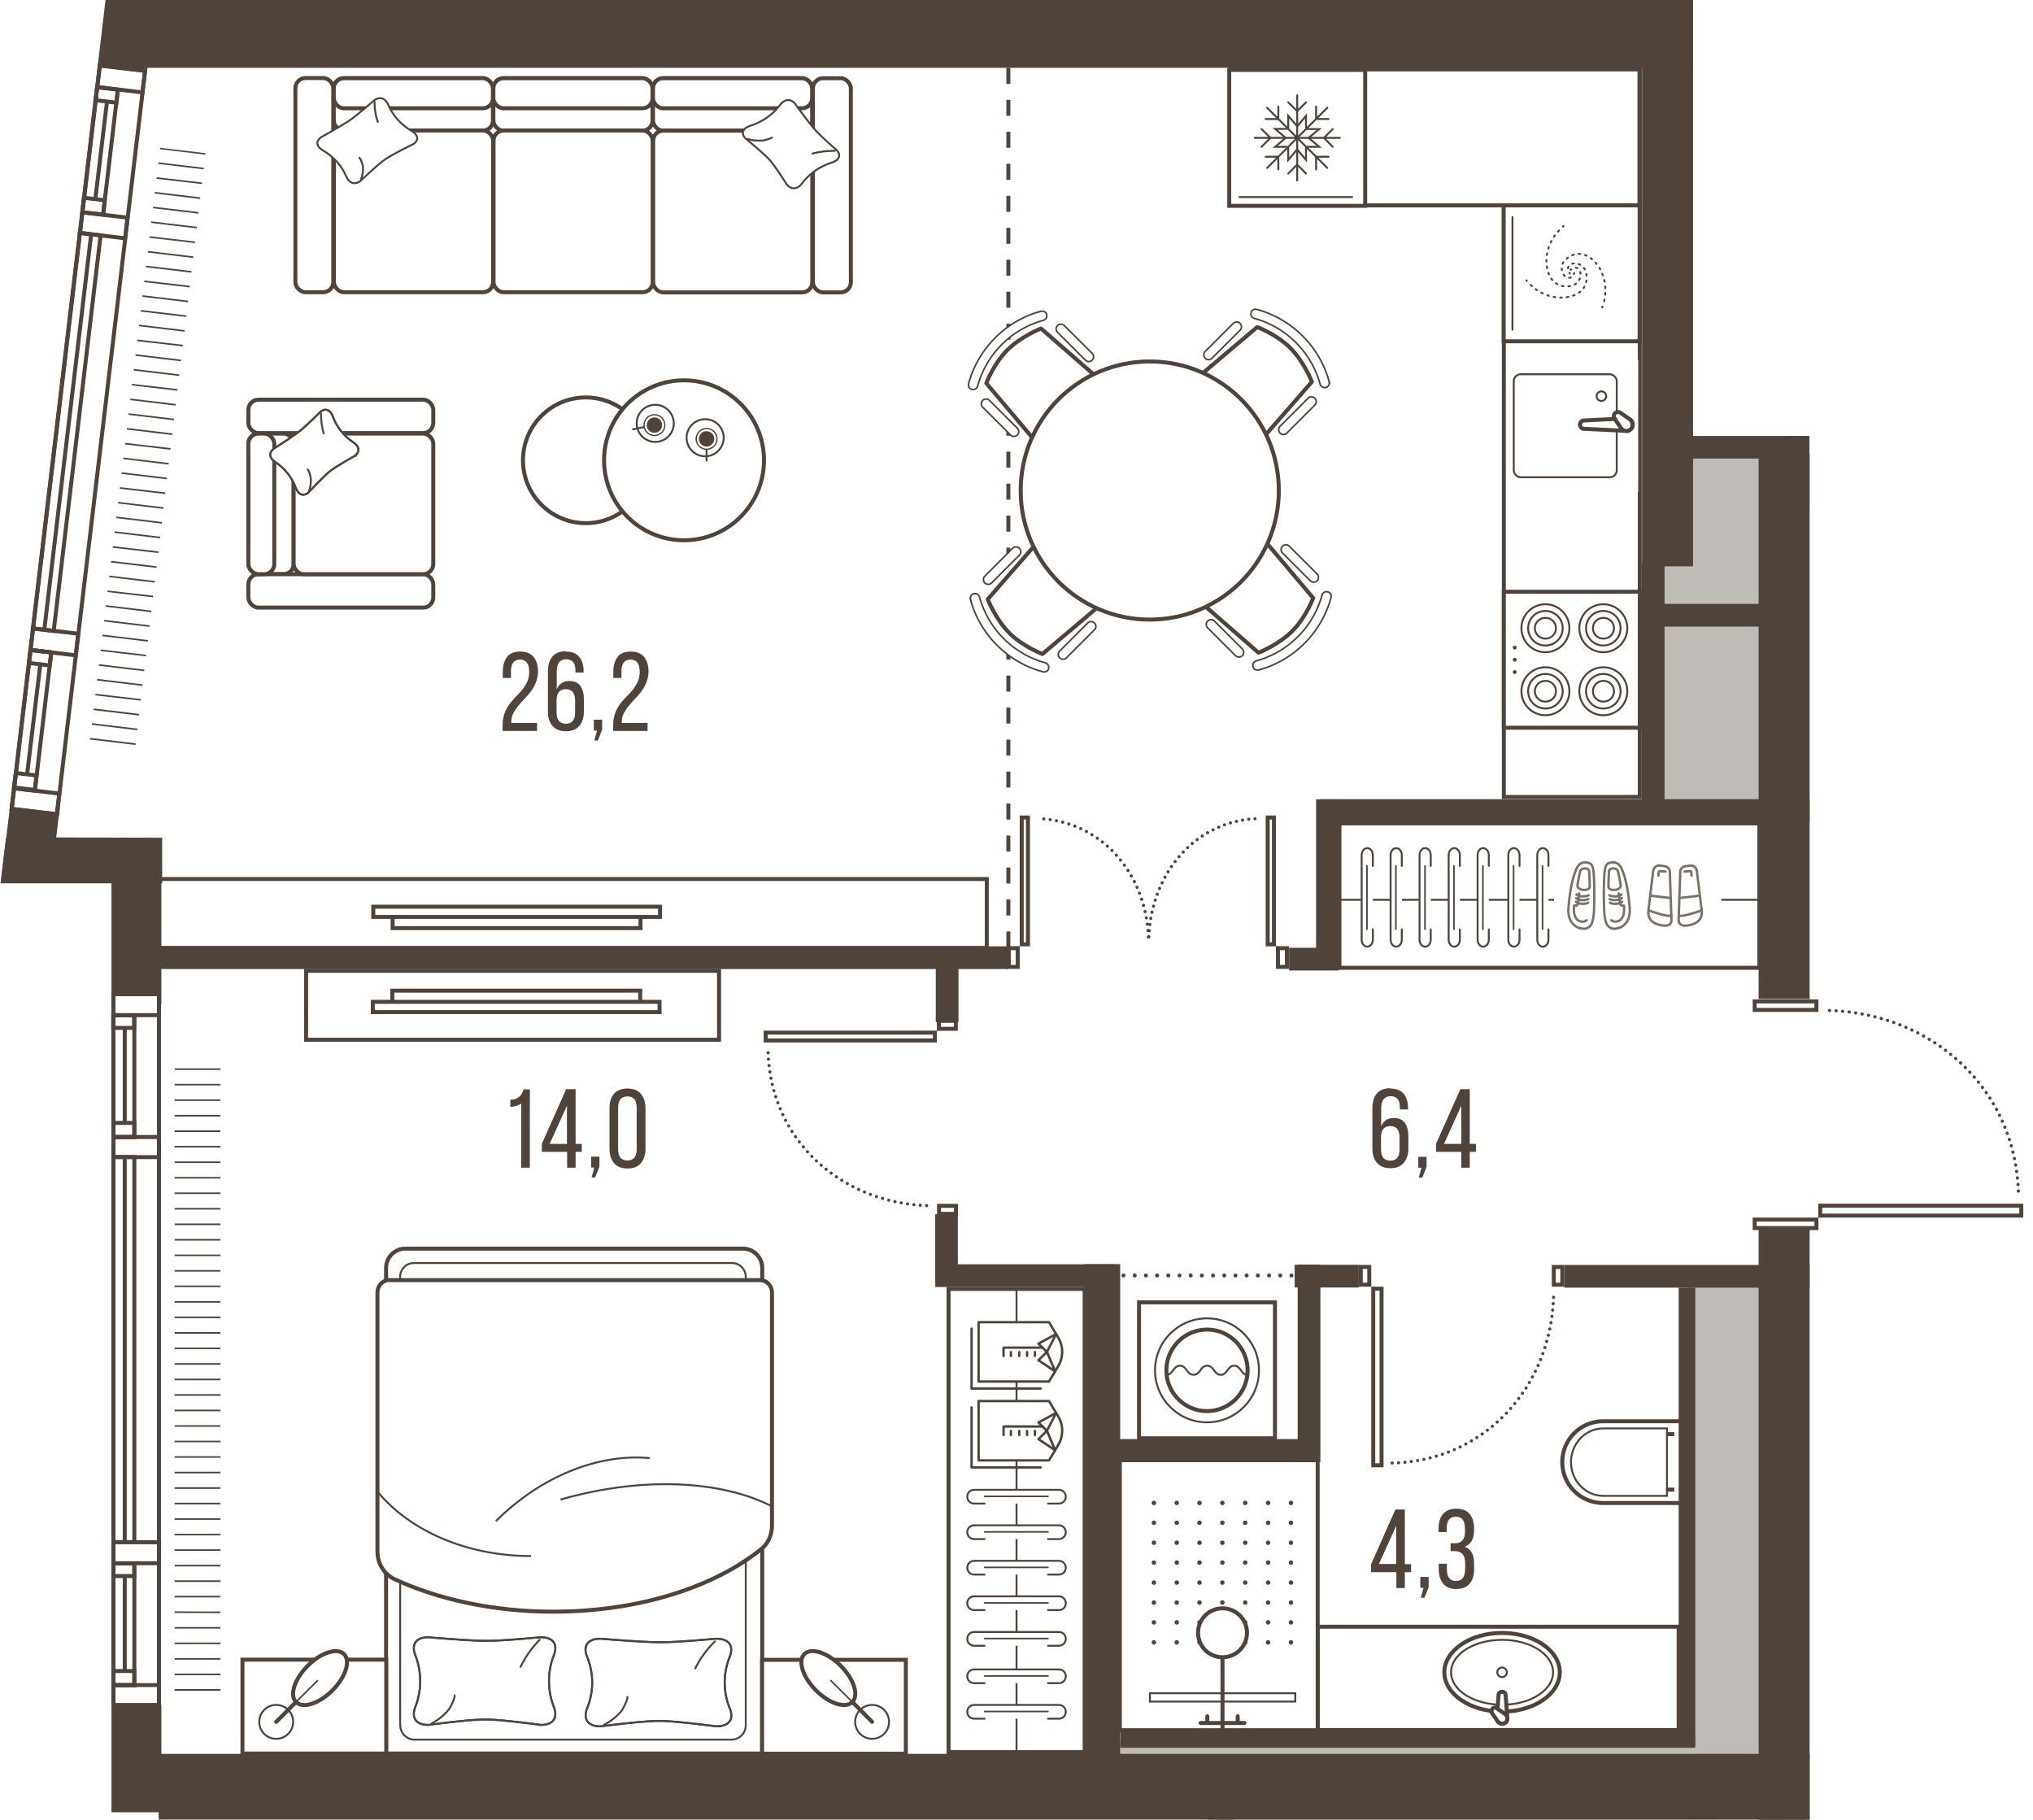 <svg version="1.1" xmlns="http://www.w3.org/2000/svg" xmlns:xlink="http://www.w3.org/1999/xlink" viewBox="0 121.4 127.117 113.77"><path fill="none" stroke-width="0" d="M0 235.17V121.4h105.859v27.26h7.3v30.96h13.958v22.867h-13.958v32.682H0z"></path><path fill="none" stroke-width="0" d="m3.514 173.76.224-1.828h-.003l5.463-46.089.015-.124h-.006l.009-.079h93.454v30.93h-.01v16.22h7.3v11.07h1.167v14.37h-1.167v32.83H10.09v-3.04h-.025v-43.83h.025v-7.56h.05v-2.85l-6.626-.02z"></path><clipPath id="a"><path fill="none" stroke-width="0" d="M0 235.17V121.4h105.859v27.26h7.3v30.96h13.958v22.867h-13.958v32.682H0z"></path></clipPath><g clip-path="url(#a)"><defs><clipPath></clipPath><clipPath></clipPath><clipPath></clipPath><clipPath></clipPath><clipPath></clipPath><clipPath></clipPath><clipPath></clipPath><clipPath id="b"><path fill="none" stroke-width="0" d="M10.74 187.68h3.04v39.43h-3.04z"></path></clipPath><clipPath></clipPath><clipPath></clipPath><clipPath></clipPath><clipPath></clipPath><clipPath></clipPath><clipPath></clipPath><clipPath></clipPath><clipPath></clipPath><clipPath id="c"><path transform="rotate(-83.24 9.306 149.474)" fill="none" stroke-width="0" d="M-9.479 147.954h37.57v3.04h-37.57z"></path></clipPath><clipPath></clipPath><clipPath></clipPath><clipPath></clipPath><clipPath></clipPath><clipPath></clipPath><clipPath></clipPath><clipPath></clipPath><clipPath></clipPath><clipPath></clipPath><clipPath></clipPath><clipPath></clipPath><clipPath id="d"></clipPath><clipPath id="e"></clipPath><clipPath id="f"></clipPath><clipPath id="g"></clipPath><clipPath></clipPath><clipPath></clipPath><clipPath></clipPath><clipPath id="h"><path fill="none" stroke-width="0" d="M71.89 215.11h9.09v9.59h-9.09z"></path></clipPath><clipPath></clipPath><clipPath></clipPath><clipPath></clipPath><clipPath></clipPath></defs><g data-name="Layer 1"><path fill="none" stroke="#51443a" stroke-dasharray="0 0 1 1" stroke-miterlimit="10" stroke-width=".25" d="M63.05 125.64v55.48"></path><path fill="#fff" stroke-width="0" d="M9.76 180.85h5.46V234H9.76z"></path><g fill="none" stroke="#50443a" stroke-miterlimit="10" stroke-width=".1" clip-path="url(#b)"><path d="M13.79 227.06h-2.87m2.87-.97h-2.87m2.87-.97h-2.87m2.87-.97h-2.87m2.87-.97h-2.87m2.87-.97-2.87-.01m2.87-.97h-2.87m2.87-.97h-2.87m2.87-.97h-2.87m2.87-.97h-2.87m2.87-.97h-2.87m2.87-.97h-2.87m2.87-.97h-2.87m2.87-.97h-2.87m2.87-.97h-2.87m2.87-.97h-2.87m2.87-.97h-2.87m2.87-.97h-2.87m2.87-.97h-2.87m2.87-.97h-2.87m2.87-.97h-2.87m2.87-.97h-2.87m2.87-.97h-2.87m2.87-.97h-2.87m2.87-.97h-2.87m2.87-.97h-2.87m2.87-.97h-2.87m2.87-.97h-2.87m2.87-.97h-2.87m2.87-.97h-2.87m2.87-.97h-2.87m2.87-.97h-2.87m2.87-.97h-2.87m2.87-.97h-2.87m2.87-.97h-2.87m2.87-.97h-2.87m2.87-.97h-2.87m2.87-.97h-2.87m2.87-.97h-2.87m2.87-.97h-2.87m2.87-.97h-2.87"></path></g><path fill="#fff" stroke-width="0" d="M9.74 65.75h5.46v55.79H9.74zM3.398 174.234l5.962-50.298 5.422.642-5.962 50.298z"></path><g fill="none" stroke="#50443a" stroke-miterlimit="10" stroke-width=".1" clip-path="url(#c)"><path d="m10 130.68 2.85.34m-2.95.58 2.84.34m-2.95.59 2.84.33m-2.95.59 2.84.34m-2.95.58 2.84.34m-2.95.58 2.84.34m-2.95.59 2.84.33m-2.95.59 2.84.34m-2.95.58 2.84.34m-2.95.59 2.84.33m-2.95.59 2.85.34m-2.96.58 2.85.34m-2.96.58 2.85.34m-2.96.59 2.85.33m-2.96.59 2.85.34m-2.96.58 2.85.34m-2.96.59 2.85.33m-2.95.59 2.84.34m-2.95.58 2.84.34m-2.95.58 2.84.34m-2.95.59 2.84.33m-2.95.59 2.84.34m-2.95.58 2.84.34m-2.95.59 2.84.33m-2.95.59 2.84.34m-2.95.58 2.85.34m-2.96.58 2.85.34m-2.96.59 2.85.33m-2.96.59 2.85.34m-2.96.58 2.85.34m-2.96.59 2.85.33m-2.96.59 2.85.34m-2.95.58 2.84.34m-2.95.58 2.84.34m-2.95.59 2.84.33m-2.95.59 2.84.34m-2.95.58 2.84.34m-2.95.59 2.84.33m-2.95.59 2.84.34m-2.95.58 2.84.34m-2.95.58 2.84.34"></path></g><path fill="#fff" stroke="#50443a" stroke-miterlimit="10" stroke-width=".25" d="M9.94 176.36H61.7v4.31H9.94z"></path><rect x="40.83" y="126.29" width="9.95" height="3.28" rx=".63" ry=".63" fill="#fff" stroke="#50443a" stroke-linecap="round" stroke-linejoin="round" stroke-width=".25"></rect><rect x="50.83" y="126.29" width="2.37" height="13.39" rx=".63" ry=".63" fill="#fff" stroke="#50443a" stroke-linecap="round" stroke-linejoin="round" stroke-width=".25"></rect><rect x="18.47" y="126.28" width="2.37" height="13.39" rx=".63" ry=".63" fill="#fff" stroke="#50443a" stroke-linecap="round" stroke-linejoin="round" stroke-width=".25"></rect><rect x="40.83" y="126.29" width="9.95" height="1.88" rx=".63" ry=".63" fill="#fff" stroke="#50443a" stroke-linecap="round" stroke-linejoin="round" stroke-width=".25"></rect><rect x="40.84" y="129.57" width="9.95" height="10.11" rx=".63" ry=".63" fill="#fff" stroke="#50443a" stroke-linecap="round" stroke-linejoin="round" stroke-width=".25"></rect><rect x="30.85" y="126.29" width="9.95" height="3.28" rx=".63" ry=".63" fill="#fff" stroke="#50443a" stroke-linecap="round" stroke-linejoin="round" stroke-width=".25"></rect><rect x="30.85" y="126.29" width="9.95" height="1.88" rx=".63" ry=".63" fill="#fff" stroke="#50443a" stroke-linecap="round" stroke-linejoin="round" stroke-width=".25"></rect><rect x="30.86" y="129.56" width="9.95" height="10.11" rx=".63" ry=".63" fill="#fff" stroke="#50443a" stroke-linecap="round" stroke-linejoin="round" stroke-width=".25"></rect><rect x="20.87" y="126.29" width="9.95" height="3.28" rx=".63" ry=".63" fill="#fff" stroke="#50443a" stroke-linecap="round" stroke-linejoin="round" stroke-width=".25"></rect><rect x="20.87" y="126.29" width="9.95" height="1.88" rx=".63" ry=".63" fill="#fff" stroke="#50443a" stroke-linecap="round" stroke-linejoin="round" stroke-width=".25"></rect><rect x="20.88" y="129.56" width="9.95" height="10.11" rx=".63" ry=".63" fill="#fff" stroke="#50443a" stroke-linecap="round" stroke-linejoin="round" stroke-width=".25"></rect><path d="M49.22 132.97s-.69-1.1-1.07-1.54c-.37-.43-1.54-1.37-1.55-1.39-.31-.34-.12-.64.35-.79a3.7 3.7 0 0 0 1.8-1.26c.27-.37.65-.46.95-.12 0 0 .78 1.08 1.18 1.55s1.43 1.36 1.44 1.37c.31.34.12.64-.35.79a3.7 3.7 0 0 0-1.8 1.26c-.27.37-.65.46-.95.12v.01Z" fill="#fff" stroke-width="0"></path><path d="M49.22 132.97s-.69-1.1-1.07-1.54c-.37-.43-1.54-1.37-1.55-1.39-.31-.34-.12-.64.35-.79a3.7 3.7 0 0 0 1.8-1.26c.27-.37.65-.46.95-.12 0 0 .78 1.08 1.18 1.55s1.43 1.36 1.44 1.37c.31.34.12.64-.35.79a3.7 3.7 0 0 0-1.8 1.26c-.27.37-.65.46-.95.12v.01Z" fill="none" stroke="#50443a" stroke-linecap="round" stroke-linejoin="round" stroke-width=".12"></path><path d="M46.74 130.09c.29.09.6.12.91.1.11 0 .54-.12.62-.19m3.93.83c-.47 0-.95.05-1.4.17" fill="none" stroke="#50443a" stroke-linecap="round" stroke-linejoin="round" stroke-width=".12"></path><path d="M25.84 130.41s-1.25.61-1.74.94-1.55 1.36-1.57 1.37c-.39.27-.72.11-.89-.31-.28-.65-.77-1.2-1.42-1.59-.42-.24-.52-.57-.14-.84 0 0 1.23-.69 1.76-1.04.53-.36 1.54-1.26 1.56-1.27.39-.27.72-.11.89.31.28.65.77 1.2 1.42 1.59.42.24.52.57.14.84h-.01Z" fill="#fff" stroke-width="0"></path><path d="M25.84 130.41s-1.25.61-1.74.94-1.55 1.36-1.57 1.37c-.39.27-.72.11-.89-.31-.28-.65-.77-1.2-1.42-1.59-.42-.24-.52-.57-.14-.84 0 0 1.23-.69 1.76-1.04.53-.36 1.54-1.26 1.56-1.27.39-.27.72-.11.89.31.28.65.77 1.2 1.42 1.59.42.24.52.57.14.84h-.01Z" fill="none" stroke="#50443a" stroke-linecap="round" stroke-linejoin="round" stroke-width=".12"></path><path d="M22.58 132.6c.1-.26.14-.53.11-.8 0-.1-.14-.48-.22-.54m.95-3.48c0 .42.06.84.2 1.24" fill="none" stroke="#50443a" stroke-linecap="round" stroke-linejoin="round" stroke-width=".12"></path><circle cx="36.63" cy="150.18" r="3.93" fill="#fff" stroke="#50443a" stroke-miterlimit="10" stroke-width=".25"></circle><circle cx="42.77" cy="150.18" r="5" fill="#fff" stroke="#50443a" stroke-miterlimit="10" stroke-width=".25"></circle><circle cx="44.09" cy="148.77" r="1.16" fill="#fff" stroke="#50443a" stroke-miterlimit="10" stroke-width=".12"></circle><circle cx="44.18" cy="148.84" r=".65" fill="#fff" stroke="#50443a" stroke-linecap="round" stroke-linejoin="round" stroke-width=".08"></circle><circle cx="44.18" cy="148.84" r=".48" fill="#50443a" stroke-width="0"></circle><path fill="none" stroke="#50443a" stroke-linecap="round" stroke-linejoin="round" stroke-width=".12" d="M44.18 150.2v-.67"></path><circle cx="40.97" cy="147.87" r="1.16" fill="#fff" stroke="#50443a" stroke-miterlimit="10" stroke-width=".12"></circle><circle cx="40.92" cy="147.98" r=".65" fill="#fff" stroke="#50443a" stroke-linecap="round" stroke-linejoin="round" stroke-width=".08"></circle><circle cx="40.92" cy="147.98" r=".48" fill="#50443a" stroke-width="0"></circle><path fill="none" stroke="#50443a" stroke-linecap="round" stroke-linejoin="round" stroke-width=".12" d="m39.58 148.24.66-.13"></path><path d="M59.31 230.95v-28.96h8.51v28.96h-8.51Z" fill="#fff" fill-rule="evenodd" stroke="#50443a" stroke-miterlimit="10" stroke-width=".25"></path><path d="M63.56 230.95V202.1" fill="none" stroke="#50443a" stroke-linecap="round" stroke-miterlimit="10" stroke-width=".12"></path><path d="M83.75 172.88h26.26v9.03H83.75v-9.03Z" fill="#fff" fill-rule="evenodd" stroke="#50443a" stroke-miterlimit="10" stroke-width=".25"></path><path d="M83.75 177.66h26.15" fill="none" stroke="#50443a" stroke-linecap="round" stroke-miterlimit="10" stroke-width=".12"></path><path fill="#fff" stroke="#50443a" stroke-miterlimit="10" stroke-width=".25" d="M23.34 178.09h17.93v.64H23.34zm1.21.64h15.5v.7h-15.5zm-.41 52.31v-30.36c0-.67.54-1.21 1.21-1.21h21.1c.67 0 1.21.54 1.21 1.21v30.36H24.14Z"></path><path d="M25.02 229.28v-28.05c0-.47.38-.86.86-.86h19.89c.47 0 .86.38.86.86v28.05c0 .49-.4.89-.89.89H25.92c-.49 0-.89-.4-.89-.89h-.01Z" fill="#fff" stroke="#50443a" stroke-miterlimit="10" stroke-width=".12"></path><path d="M44.79 229.34s-2.42-.32-3.48-.34c-1.05-.02-3.72.34-3.76.34-.84 0-1.1-.49-.83-1.15.41-1.03.41-2.14 0-3.18-.28-.66-.02-1.15.83-1.15.02 0 2.48.21 3.62.22 1.14.02 3.6-.23 3.62-.22.84 0 1.1.49.83 1.15a4.264 4.264 0 0 0 0 3.18c.28.66.02 1.15-.83 1.15Z" fill="#fff" stroke="#50443a" stroke-miterlimit="10" stroke-width=".12"></path><path d="M44.79 229.34s-2.42-.32-3.48-.34c-1.05-.02-3.72.34-3.76.34-.84 0-1.1-.49-.83-1.15.41-1.03.41-2.14 0-3.18-.28-.66-.02-1.15.83-1.15.02 0 2.48.21 3.62.22 1.14.02 3.6-.23 3.62-.22.84 0 1.1.49.83 1.15a4.264 4.264 0 0 0 0 3.18c.28.66.02 1.15-.83 1.15Z" fill="none" stroke="#50443a" stroke-linecap="round" stroke-linejoin="round" stroke-width=".12"></path><path d="M37.76 229.25c.44-.23.82-.53 1.11-.89.1-.13.39-.71.36-.86m5.47-3.47c-.52.51-.93 1.08-1.23 1.69" fill="none" stroke="#50443a" stroke-linecap="round" stroke-linejoin="round" stroke-width=".12"></path><path fill="#fff" stroke="#50443a" stroke-miterlimit="10" stroke-width=".25" d="M15.16 225.17h8.99v5.87h-8.99z"></path><circle cx="17.27" cy="229.06" r="1.06" fill="#fff" stroke="#50443a" stroke-miterlimit="10" stroke-width=".12"></circle><ellipse cx="20.012" cy="226.323" rx="2.12" ry="1.09" transform="rotate(-45 20.012 226.323)" fill="#fff" stroke="#50443a" stroke-miterlimit="10" stroke-width=".25"></ellipse><path fill="none" stroke="#50443a" stroke-linecap="round" stroke-miterlimit="10" stroke-width=".25" d="m18.52 227.81-1.25 1.25"></path><path fill="none" stroke="#50443a" stroke-linecap="round" stroke-miterlimit="10" stroke-width=".1" d="m19.85 226.48-1.24 1.24"></path><path fill="#fff" stroke="#50443a" stroke-miterlimit="10" stroke-width=".25" d="M47.65 225.18h8.99v5.87h-8.99z"></path><circle cx="54.53" cy="229.06" r="1.06" fill="#fff" stroke="#50443a" stroke-miterlimit="10" stroke-width=".12"></circle><ellipse cx="51.793" cy="226.321" rx="1.09" ry="2.12" transform="rotate(-45 51.793 226.321)" fill="#fff" stroke="#50443a" stroke-miterlimit="10" stroke-width=".25"></ellipse><path fill="none" stroke="#50443a" stroke-linecap="round" stroke-miterlimit="10" stroke-width=".25" d="m53.29 227.81 1.24 1.25"></path><path fill="none" stroke="#50443a" stroke-linecap="round" stroke-miterlimit="10" stroke-width=".1" d="m51.95 226.48 1.25 1.24"></path><path d="M24.35 201.43c-.41 0-.75.35-.75.78v16.19c0 .76.42 1.43 1.05 1.73 2.74 1.27 6.19 2.04 9.94 2.04 5.38 0 10.13-1.56 13.05-3.95.41-.34.63-.89.63-1.45v-14.55c0-.43-.33-.78-.75-.78H24.33" fill="#fff" stroke="#50443a" stroke-miterlimit="10" stroke-width=".25"></path><path d="M23.61 214.67c1.99 2.41 5.53 4.02 9.59 4.02m7.43-6.12c-3.11-.3-6.75 1.07-9.62 3.94m17.21-.95c-3.17-1.6-8.07-1.86-13.17-.4m-1.23 14.09s-2.35-.32-3.38-.34c-1.02-.02-3.62.34-3.66.34-.82 0-1.07-.49-.8-1.15.39-1.03.39-2.14 0-3.18-.27-.66-.02-1.15.8-1.15.02 0 2.41.21 3.52.22 1.11.02 3.49-.23 3.52-.22.82 0 1.07.49.8 1.15a4.468 4.468 0 0 0 0 3.18c.27.66.02 1.15-.8 1.15Z" fill="#fff" stroke="#50443a" stroke-miterlimit="10" stroke-width=".12"></path><path d="M33.82 229.25s-2.35-.32-3.38-.34c-1.02-.02-3.62.34-3.66.34-.82 0-1.07-.49-.8-1.15.39-1.03.39-2.14 0-3.18-.27-.66-.02-1.15.8-1.15.02 0 2.41.21 3.52.22 1.11.02 3.49-.23 3.52-.22.82 0 1.07.49.8 1.15a4.468 4.468 0 0 0 0 3.18c.27.66.02 1.15-.8 1.15Z" fill="none" stroke="#50443a" stroke-linecap="round" stroke-linejoin="round" stroke-width=".12"></path><path d="M27 229.15c.43-.23.8-.53 1.08-.89.1-.13.38-.71.35-.86m5.31-3.47c-.5.51-.9 1.08-1.19 1.69" fill="none" stroke="#50443a" stroke-linecap="round" stroke-linejoin="round" stroke-width=".12"></path><path d="M65.08 140.86c-2.19.6-3.91 2.32-4.51 4.51-.05.17.04.34.18.37.02 0 .03 0 .05.01.14.03.29-.07.33-.22a5.885 5.885 0 0 1 4.1-4.1c.15-.04.25-.19.22-.33 0-.02 0-.03-.01-.05-.03-.14-.2-.23-.37-.18l.01-.01Z" fill="#fff" stroke-width="0"></path><path d="M65.08 140.86c-2.19.6-3.91 2.32-4.51 4.51-.05.17.04.34.18.37.02 0 .03 0 .05.01.14.03.29-.07.33-.22a5.885 5.885 0 0 1 4.1-4.1c.15-.04.25-.19.22-.33 0-.02 0-.03-.01-.05-.03-.14-.2-.23-.37-.18l.01-.01Z" fill="none" stroke="#50443a" stroke-miterlimit="10" stroke-width=".1"></path><path d="M65.09 141.94s-1.25.49-2.11 1.35-1.31 2.07-1.31 2.07l3.02 3.57c.25.25.67.27.99.04.5-.37 1.23-.92 1.64-1.33s.96-1.13 1.33-1.64c.23-.32.22-.73-.04-.99l-3.52-3.07Z" fill="#fff" stroke="#50443a" stroke-linecap="round" stroke-linejoin="round" stroke-width=".25"></path><path d="M61.446 146.435a.3.3 0 0 1 .424 0l1.747 1.747a.3.3 0 0 1-.424.424l-1.747-1.747a.3.3 0 0 1 0-.424Zm4.68-4.678a.3.3 0 0 1 .424 0l1.747 1.746a.3.3 0 0 1-.424.424l-1.747-1.746a.3.3 0 0 1 0-.424Z" fill="#fff" stroke="#50443a" stroke-miterlimit="10" stroke-width=".1"></path><path d="M83.11 145.26a6.452 6.452 0 0 0-4.51-4.51c-.17-.05-.34.04-.37.18 0 .02 0 .03-.01.05-.03.14.07.29.22.33 1.99.55 3.55 2.11 4.1 4.1.04.15.19.25.33.22.02 0 .03 0 .05-.01.14-.03.23-.2.18-.37l.01.01Z" fill="#fff" stroke-width="0"></path><path d="M83.11 145.26a6.452 6.452 0 0 0-4.51-4.51c-.17-.05-.34.04-.37.18 0 .02 0 .03-.01.05-.03.14.07.29.22.33 1.99.55 3.55 2.11 4.1 4.1.04.15.19.25.33.22.02 0 .03 0 .05-.01.14-.03.23-.2.18-.37l.01.01Z" fill="none" stroke="#50443a" stroke-miterlimit="10" stroke-width=".1"></path><path d="M82.03 145.27s-.49-1.25-1.35-2.11-2.07-1.31-2.07-1.31l-3.57 3.02c-.25.25-.27.67-.04.99.37.5.92 1.23 1.33 1.64s1.13.96 1.64 1.33c.32.23.73.22.99-.04l3.07-3.52v0Z" fill="#fff" stroke="#50443a" stroke-linecap="round" stroke-linejoin="round" stroke-width=".25"></path><path d="M77.536 141.62a.3.3 0 0 1 0 .425l-1.746 1.746a.3.3 0 1 1-.424-.424l1.746-1.746a.3.3 0 0 1 .424 0Zm4.68 4.68a.3.3 0 0 1 0 .423l-1.746 1.747a.3.3 0 1 1-.424-.424l1.746-1.747a.3.3 0 0 1 .424 0Z" fill="#fff" stroke="#50443a" stroke-miterlimit="10" stroke-width=".1"></path><path d="M60.68 158.89c.6 2.19 2.32 3.91 4.51 4.51.17.05.34-.04.37-.18 0-.02 0-.03.01-.05.03-.14-.07-.29-.22-.33a5.885 5.885 0 0 1-4.1-4.1c-.04-.15-.19-.25-.33-.22-.02 0-.03 0-.05.01-.14.03-.23.2-.18.37l-.01-.01Z" fill="#fff" stroke-width="0"></path><path d="M60.68 158.89c.6 2.19 2.32 3.91 4.51 4.51.17.05.34-.04.37-.18 0-.02 0-.03.01-.05.03-.14-.07-.29-.22-.33a5.885 5.885 0 0 1-4.1-4.1c-.04-.15-.19-.25-.33-.22-.02 0-.03 0-.05.01-.14.03-.23.2-.18.37l-.01-.01Z" fill="none" stroke="#50443a" stroke-miterlimit="10" stroke-width=".1"></path><path d="M61.76 158.87s.49 1.25 1.35 2.11 2.07 1.31 2.07 1.31l3.57-3.02c.25-.25.27-.67.04-.99-.37-.5-.92-1.23-1.33-1.64s-1.13-.96-1.64-1.33c-.32-.23-.73-.22-.99.04l-3.07 3.52v0Z" fill="#fff" stroke="#50443a" stroke-linecap="round" stroke-linejoin="round" stroke-width=".25"></path><path d="M66.257 162.53a.3.3 0 0 1 0-.424l1.746-1.747a.3.3 0 1 1 .424.424l-1.746 1.747a.3.3 0 0 1-.424 0Zm-4.68-4.682a.3.3 0 0 1 0-.424l1.746-1.746a.3.3 0 0 1 .424.424l-1.746 1.746a.3.3 0 0 1-.424 0Z" fill="#fff" stroke="#50443a" stroke-miterlimit="10" stroke-width=".1"></path><path d="M78.71 163.29c2.19-.6 3.91-2.32 4.51-4.51.05-.17-.04-.34-.18-.37-.02 0-.03 0-.05-.01-.14-.03-.29.07-.33.22a5.885 5.885 0 0 1-4.1 4.1c-.15.04-.25.19-.22.33 0 .02 0 .03.01.05.03.14.2.23.37.18l-.01.01Z" fill="#fff" stroke-width="0"></path><path d="M78.71 163.29c2.19-.6 3.91-2.32 4.51-4.51.05-.17-.04-.34-.18-.37-.02 0-.03 0-.05-.01-.14-.03-.29.07-.33.22a5.885 5.885 0 0 1-4.1 4.1c-.15.04-.25.19-.22.33 0 .02 0 .03.01.05.03.14.2.23.37.18l-.01.01Z" fill="none" stroke="#50443a" stroke-miterlimit="10" stroke-width=".1"></path><path d="M78.69 162.21s1.25-.49 2.11-1.35 1.31-2.07 1.31-2.07l-3.02-3.57c-.25-.25-.67-.27-.99-.04-.5.37-1.23.92-1.64 1.33s-.96 1.13-1.33 1.64c-.23.32-.22.73.04.99l3.52 3.07Z" fill="#fff" stroke="#50443a" stroke-linecap="round" stroke-linejoin="round" stroke-width=".25"></path><path d="M82.355 157.714a.3.3 0 0 1-.424 0l-1.747-1.746a.3.3 0 0 1 .424-.424l1.747 1.746a.3.3 0 0 1 0 .424Zm-4.68 4.682a.3.3 0 0 1-.424 0l-1.747-1.747a.3.3 0 0 1 .424-.424l1.747 1.747a.3.3 0 0 1 0 .424Z" fill="#fff" stroke="#50443a" stroke-miterlimit="10" stroke-width=".1"></path><circle cx="71.89" cy="152.07" r="8.07" fill="#fff" stroke="#50443a" stroke-miterlimit="10" stroke-width=".25"></circle><rect x="15.53" y="148.51" width="2.83" height="8.79" rx=".63" ry=".63" fill="#fff" stroke="#50443a" stroke-linecap="round" stroke-linejoin="round" stroke-width=".25"></rect><rect x="15.53" y="146.39" width="11.56" height="2.09" rx=".63" ry=".63" fill="#fff" stroke="#50443a" stroke-linecap="round" stroke-linejoin="round" stroke-width=".25"></rect><rect x="15.53" y="157.3" width="11.56" height="2.09" rx=".63" ry=".63" fill="#fff" stroke="#50443a" stroke-linecap="round" stroke-linejoin="round" stroke-width=".25"></rect><rect x="15.53" y="148.51" width="1.62" height="8.79" rx=".63" ry=".63" fill="#fff" stroke="#50443a" stroke-linecap="round" stroke-linejoin="round" stroke-width=".25"></rect><rect x="18.36" y="148.51" width="8.73" height="8.79" rx=".63" ry=".63" fill="#fff" stroke="#50443a" stroke-linecap="round" stroke-linejoin="round" stroke-width=".25"></rect><path d="M22.21 149.89s-1.1.61-1.54.94c-.43.33-1.37 1.36-1.39 1.37-.34.27-.64.11-.79-.31-.24-.65-.68-1.2-1.26-1.59-.37-.24-.46-.57-.12-.84 0 0 1.08-.69 1.55-1.04.47-.36 1.36-1.26 1.37-1.27.34-.27.64-.11.79.31.24.65.68 1.2 1.26 1.59.37.24.46.57.12.84h.01Z" fill="#fff" stroke="#50443a" stroke-miterlimit="10" stroke-width=".12"></path><path d="M22.21 149.89s-1.1.61-1.54.94c-.43.33-1.37 1.36-1.39 1.37-.34.27-.64.11-.79-.31-.24-.65-.68-1.2-1.26-1.59-.37-.24-.46-.57-.12-.84 0 0 1.08-.69 1.55-1.04.47-.36 1.36-1.26 1.37-1.27.34-.27.64-.11.79.31.24.65.68 1.2 1.26 1.59.37.24.46.57.12.84h.01Z" fill="none" stroke="#50443a" stroke-linecap="round" stroke-linejoin="round" stroke-width=".12"></path><path d="M19.33 152.09c.09-.26.12-.53.1-.8 0-.1-.12-.48-.19-.54m.83-3.49c0 .42.05.84.17 1.24" fill="none" stroke="#50443a" stroke-linecap="round" stroke-linejoin="round" stroke-width=".12"></path><path fill="#fff" stroke-width="0" d="M101.84 174.96h5.79v4.87h-5.79z"></path><path d="m105.38 175.56.3-.04c.21-.02.39.12.42.33l.3 2.47c.09.74-.58.91-.92.95s-.53-.09-.52-.36l.1-2.99c0-.19.15-.34.33-.36h-.01Z" fill="none" stroke="#7c7067" stroke-linecap="round" stroke-linejoin="round" stroke-width=".15"></path><path d="m105.33 175.89.33-.02c.12-.02.09.11.11.27m.62 2.18s-1.16.44-1.43.32m.04-1.09 1.28-.15m-2.19-1.84-.3-.04a.38.38 0 0 0-.42.33l-.3 2.47c-.09.74.58.91.92.95s.53-.09.52-.36l-.1-2.99c0-.19-.15-.34-.33-.36h.01Z" fill="none" stroke="#7c7067" stroke-linecap="round" stroke-linejoin="round" stroke-width=".15"></path><path d="m104.14 175.89-.33-.02c-.12-.02-.09.11-.11.27m-.62 2.18s1.16.44 1.43.32m-.04-1.09-1.28-.15" fill="none" stroke="#7c7067" stroke-linecap="round" stroke-linejoin="round" stroke-width=".15"></path><path fill="#fff" stroke-width="0" d="M97.17 174.96h5.79v4.87h-5.79z"></path><path d="M100.79 175.33c-.3.02-.4.11-.46.58-.04.29-.07 1.49-.03 2.38s.21 1 .39 1.12c.27.18 1.31 0 1.21-1.25-.11-1.39-.34-2.04-.46-2.34-.15-.39-.35-.52-.65-.5v.01Z" fill="none" stroke="#7c7067" stroke-linecap="round" stroke-linejoin="round" stroke-width=".15"></path><path d="M100.75 178.94c.23.18.9.16.79-.92h-.08c-.15.02-.18-.12-.18-.23l-.06-.53m-.61-1.41c.02-.19.47-.22.55.01.06.18.18.89.18.89.04.34-.77.41-.77.08 0-.3.02-.79.04-.98Z" fill="none" stroke="#7c7067" stroke-linecap="round" stroke-linejoin="round" stroke-width=".15"></path><path d="M101.39 177.32c-.1.13-.48.18-.76.06m.78.17c-.1.13-.56.19-.76.06m.78.17c-.1.13-.56.19-.76.06m-1.49-2.51c.3.02.4.11.46.58.04.29.07 1.49.03 2.38s-.21 1-.39 1.12c-.27.18-1.31 0-1.21-1.25.11-1.39.34-2.04.46-2.34.15-.39.35-.52.65-.5v.01Z" fill="none" stroke="#7c7067" stroke-linecap="round" stroke-linejoin="round" stroke-width=".15"></path><path d="M99.21 178.94c-.23.18-.9.16-.79-.92h.08c.15.02.18-.12.18-.23l.06-.53m.62-1.41c-.02-.19-.47-.22-.55.01-.06.18-.18.89-.18.89-.04.34.77.41.77.08 0-.3-.02-.79-.04-.98Z" fill="none" stroke="#7c7067" stroke-linecap="round" stroke-linejoin="round" stroke-width=".15"></path><path d="M98.57 177.32c.1.13.48.18.76.06m-.78.17c.1.13.56.19.76.06m-.77.17c.1.13.56.19.76.06" fill="none" stroke="#7c7067" stroke-linecap="round" stroke-linejoin="round" stroke-width=".15"></path><g clip-path="url(#d)"><g clip-path="url(#e)" data-name="Повтор по сетке"><use width="4.3" height="5.815" transform="matrix(0 -1 -1 0 99.405 294.445)" href="#F"></use></g><g clip-path="url(#f)" data-name="Повтор по сетке -2"><use width="4.3" height="5.815" transform="matrix(0 -1 -1 0 99.405 299.465)" href="#F"></use></g><g clip-path="url(#g)" data-name="Повтор по сетке -3"><use width="4.3" height="5.815" transform="matrix(0 -1 -1 0 99.405 304.485)" href="#F"></use></g></g><path fill="#fff" stroke="#50443a" stroke-miterlimit="10" stroke-width=".25" d="M19.14 182.1h25.82v4.31H19.14z"></path><path fill="#fff" stroke="#50443a" stroke-miterlimit="10" stroke-width=".25" d="M23.31 184.04h17.93v.64H23.31zm1.22-.7h15.5v.7h-15.5z"></path><path d="M65.53 228.86h.68c.24 0 .43-.19.43-.43s-.19-.43-.43-.43h-5.3c-.24 0-.43.19-.43.43s.19.43.43.43h.65" fill="#fff" fill-rule="evenodd" stroke="#50443a" stroke-linecap="round" stroke-miterlimit="10" stroke-width=".12"></path><path fill="none" stroke="#50443a" stroke-linecap="round" stroke-miterlimit="10" stroke-width=".1" d="M61.57 228.41h3.96"></path><path d="M65.53 226.64h.68c.24 0 .43-.19.43-.43s-.19-.43-.43-.43h-5.3c-.24 0-.43.19-.43.43s.19.43.43.43h.65" fill="#fff" fill-rule="evenodd" stroke="#50443a" stroke-linecap="round" stroke-miterlimit="10" stroke-width=".12"></path><path fill="none" stroke="#50443a" stroke-linecap="round" stroke-miterlimit="10" stroke-width=".1" d="M61.57 226.19h3.96"></path><path d="M65.53 224.3h.68c.24 0 .43-.19.43-.43s-.19-.43-.43-.43h-5.3c-.24 0-.43.19-.43.43s.19.43.43.43h.65" fill="#fff" fill-rule="evenodd" stroke="#50443a" stroke-linecap="round" stroke-miterlimit="10" stroke-width=".12"></path><path fill="none" stroke="#50443a" stroke-linecap="round" stroke-miterlimit="10" stroke-width=".1" d="M61.57 223.85h3.96"></path><path d="M65.53 222.07h.68c.24 0 .43-.19.43-.43s-.19-.43-.43-.43h-5.3c-.24 0-.43.19-.43.43s.19.43.43.43h.65" fill="#fff" fill-rule="evenodd" stroke="#50443a" stroke-linecap="round" stroke-miterlimit="10" stroke-width=".12"></path><path fill="none" stroke="#50443a" stroke-linecap="round" stroke-miterlimit="10" stroke-width=".1" d="M61.57 221.62h3.96"></path><path d="M65.53 219.85h.68c.24 0 .43-.19.43-.43s-.19-.43-.43-.43h-5.3c-.24 0-.43.19-.43.43s.19.43.43.43h.65" fill="#fff" fill-rule="evenodd" stroke="#50443a" stroke-linecap="round" stroke-miterlimit="10" stroke-width=".12"></path><path fill="none" stroke="#50443a" stroke-linecap="round" stroke-miterlimit="10" stroke-width=".1" d="M61.57 219.4h3.96"></path><path d="M65.53 217.63h.68c.24 0 .43-.19.43-.43s-.19-.43-.43-.43h-5.3c-.24 0-.43.19-.43.43s.19.43.43.43h.65" fill="#fff" fill-rule="evenodd" stroke="#50443a" stroke-linecap="round" stroke-miterlimit="10" stroke-width=".12"></path><path fill="none" stroke="#50443a" stroke-linecap="round" stroke-miterlimit="10" stroke-width=".1" d="M61.57 217.18h3.96"></path><path d="M65.53 215.41h.68c.24 0 .43-.19.43-.43s-.19-.43-.43-.43h-5.3c-.24 0-.43.19-.43.43s.19.43.43.43h.65" fill="#fff" fill-rule="evenodd" stroke="#50443a" stroke-linecap="round" stroke-miterlimit="10" stroke-width=".12"></path><path fill="none" stroke="#50443a" stroke-linecap="round" stroke-miterlimit="10" stroke-width=".1" d="M61.57 214.96h3.96"></path><path d="M96.82 175.54v-.68c0-.24-.16-.43-.35-.43s-.35.19-.35.43v5.3c0 .24.16.43.35.43s.35-.19.35-.43v-.65" fill="#fff" fill-rule="evenodd" stroke="#50443a" stroke-linecap="round" stroke-miterlimit="10" stroke-width=".12"></path><path fill="none" stroke="#50443a" stroke-linecap="round" stroke-miterlimit="10" stroke-width=".1" d="M96.45 179.5v-3.96"></path><path d="M95.01 175.54v-.68c0-.24-.16-.43-.35-.43s-.35.19-.35.43v5.3c0 .24.16.43.35.43s.35-.19.35-.43v-.65" fill="#fff" fill-rule="evenodd" stroke="#50443a" stroke-linecap="round" stroke-miterlimit="10" stroke-width=".12"></path><path fill="none" stroke="#50443a" stroke-linecap="round" stroke-miterlimit="10" stroke-width=".1" d="M94.64 179.5v-3.96"></path><path d="M93.09 175.54v-.68c0-.24-.16-.43-.35-.43s-.35.19-.35.43v5.3c0 .24.16.43.35.43s.35-.19.35-.43v-.65" fill="#fff" fill-rule="evenodd" stroke="#50443a" stroke-linecap="round" stroke-miterlimit="10" stroke-width=".12"></path><path fill="none" stroke="#50443a" stroke-linecap="round" stroke-miterlimit="10" stroke-width=".1" d="M92.72 179.5v-3.96"></path><path d="M91.28 175.54v-.68c0-.24-.16-.43-.35-.43s-.35.19-.35.43v5.3c0 .24.16.43.35.43s.35-.19.35-.43v-.65" fill="#fff" fill-rule="evenodd" stroke="#50443a" stroke-linecap="round" stroke-miterlimit="10" stroke-width=".12"></path><path fill="none" stroke="#50443a" stroke-linecap="round" stroke-miterlimit="10" stroke-width=".1" d="M90.91 179.5v-3.96"></path><path d="M89.46 175.54v-.68c0-.24-.16-.43-.35-.43s-.35.19-.35.43v5.3c0 .24.16.43.35.43s.35-.19.35-.43v-.65" fill="#fff" fill-rule="evenodd" stroke="#50443a" stroke-linecap="round" stroke-miterlimit="10" stroke-width=".12"></path><path fill="none" stroke="#50443a" stroke-linecap="round" stroke-miterlimit="10" stroke-width=".1" d="M89.1 179.5v-3.96"></path><path d="M87.65 175.54v-.68c0-.24-.16-.43-.35-.43s-.35.19-.35.43v5.3c0 .24.16.43.35.43s.35-.19.35-.43v-.65" fill="#fff" fill-rule="evenodd" stroke="#50443a" stroke-linecap="round" stroke-miterlimit="10" stroke-width=".12"></path><path fill="none" stroke="#50443a" stroke-linecap="round" stroke-miterlimit="10" stroke-width=".1" d="M87.28 179.5v-3.96"></path><path d="M85.84 175.54v-.68c0-.24-.16-.43-.35-.43s-.35.19-.35.43v5.3c0 .24.16.43.35.43s.35-.19.35-.43v-.65" fill="#fff" fill-rule="evenodd" stroke="#50443a" stroke-linecap="round" stroke-miterlimit="10" stroke-width=".12"></path><path fill="none" stroke="#50443a" stroke-linecap="round" stroke-miterlimit="10" stroke-width=".1" d="M85.47 179.5v-3.96"></path><path d="M61.19 207.78v-3.71h4.4l.57.95c.34.56.34 1.25 0 1.81l-.57.95h-4.4v0Z" fill="#fff" stroke="#50443a" stroke-linecap="round" stroke-linejoin="round" stroke-width=".15"></path><path fill="none" stroke="#50443a" stroke-linecap="round" stroke-linejoin="round" stroke-width=".15" d="m66.04 204.81-.58 1.12-.53-.52 1.11-.6zm-.06 2.34-.52-1.22-.53.52 1.05.7z"></path><path fill="none" stroke="#50443a" stroke-linecap="round" stroke-linejoin="round" stroke-width=".15" d="M62.75 206.18v-.52h2.44m-.48.28v.24m-.49-.24v.24m-.49-.24v.24m-.52-.24v.24m-2.46-1.71v3.75h4.32"></path><path d="M61.19 212.71V209h4.4l.57.95c.34.56.34 1.25 0 1.81l-.57.95h-4.4v0Z" fill="#fff" stroke="#50443a" stroke-linecap="round" stroke-linejoin="round" stroke-width=".15"></path><path fill="none" stroke="#50443a" stroke-linecap="round" stroke-linejoin="round" stroke-width=".15" d="m66.04 209.74-.58 1.12-.53-.52 1.11-.6zm-.06 2.34-.52-1.22-.53.52 1.05.7z"></path><path fill="none" stroke="#50443a" stroke-linecap="round" stroke-linejoin="round" stroke-width=".15" d="M62.75 211.12v-.53h2.44m-.48.28v.25m-.49-.25v.25m-.49-.25v.25m-.52-.25v.25m-2.46-1.72v3.75h4.32"></path><path fill="#fff" stroke="#50443a" stroke-miterlimit="10" stroke-width=".25" d="M71.22 202.83h8.5v8.5h-8.5z"></path><circle cx="75.47" cy="207.08" r="3.25" fill="none" stroke="#50443a" stroke-linecap="round" stroke-miterlimit="10" stroke-width=".12"></circle><path d="M75.47 204.53c1.4 0 2.54 1.14 2.54 2.55s-1.14 2.55-2.54 2.55-2.54-1.14-2.54-2.55 1.14-2.55 2.54-2.55Z" fill="none" stroke="#50443a" stroke-linecap="round" stroke-miterlimit="10" stroke-width=".25"></path><path d="M78.01 207.36c-.42 0-.42-.57-.84-.57s-.42.57-.84.57-.42-.57-.85-.57-.42.57-.85.57-.43-.57-.85-.57-.43.57-.85.57" fill="none" stroke="#50443a" stroke-linecap="round" stroke-miterlimit="10" stroke-width=".12"></path><path fill="#fff" stroke="#50443a" stroke-miterlimit="10" stroke-width=".25" d="M82.39 223.11h22.57v6.46H82.39z"></path><path d="M100.24 215.37c-1.41 0-2.55-1.15-2.55-2.55s1.15-2.55 2.55-2.55h5v5.11h-5v-.01Z" fill="#fff" stroke-width="0"></path><path d="M100.24 210.39h4.88v4.86h-4.88c-.65 0-1.26-.25-1.72-.71s-.71-1.07-.71-1.72.25-1.26.71-1.72 1.07-.71 1.72-.71m0-.25a2.68 2.68 0 0 0 0 5.36h5.13v-5.36h-5.13Z" fill="#50443a" stroke-width="0"></path><path d="M100.25 210.65v.12h3.92v4.1h-3.92c-1.08 0-1.96-.92-1.96-2.05s.88-2.05 1.96-2.05v-.12m0 0c-1.15 0-2.08.97-2.08 2.17s.93 2.17 2.08 2.17h4.04v-4.34h-4.04Z" fill="#50443a" stroke-width="0"></path><path fill="none" stroke="#50443a" stroke-miterlimit="10" stroke-width=".25" d="M104.18 214.54h.51m-.51-3.47h.51"></path><ellipse cx="93.92" cy="225.96" rx="3.61" ry="2.46" fill="#fff" stroke="#50443a" stroke-miterlimit="10" stroke-width=".25"></ellipse><ellipse cx="93.92" cy="225.96" rx="3.19" ry="2.03" fill="none" stroke="#50443a" stroke-miterlimit="10" stroke-width=".12"></ellipse><circle cx="93.92" cy="225.96" r=".3" fill="none" stroke="#50443a" stroke-miterlimit="10" stroke-width=".12"></circle><path d="m94.14 227.36.11 1.48c0 .18-.15.33-.33.33-.18 0-.33-.15-.33-.33l.11-1.48c0-.12.15-.19.22-.19s.22.06.22.19Z" fill="#fff" fill-rule="evenodd" stroke="#50443a" stroke-miterlimit="10" stroke-width=".25"></path><path d="m93.62 228.23.52.36c.14.14.15.36.02.49s-.35.12-.49-.02l-.36-.52c-.09-.1-.04-.25.01-.31s.2-.11.3 0Z" fill="#fff" fill-rule="evenodd" stroke="#50443a" stroke-miterlimit="10" stroke-width=".25"></path><path fill="#fff" stroke="#50443a" stroke-miterlimit="10" stroke-width=".25" d="M70.02 212.69h12.37v16.89H70.02z"></path><g fill="#50443a" stroke-width="0" clip-path="url(#h)"><circle cx="72.15" cy="215.37" r=".14"></circle><circle cx="73.58" cy="215.37" r=".14"></circle><circle cx="75" cy="215.37" r=".14"></circle><circle cx="76.43" cy="215.37" r=".14"></circle><circle cx="77.86" cy="215.37" r=".14"></circle><circle cx="79.29" cy="215.37" r=".14"></circle><circle cx="80.72" cy="215.37" r=".14"></circle><circle cx="72.15" cy="216.61" r=".14"></circle><circle cx="73.58" cy="216.61" r=".14"></circle><circle cx="75" cy="216.61" r=".14"></circle><circle cx="76.43" cy="216.61" r=".14"></circle><circle cx="77.86" cy="216.61" r=".14"></circle><circle cx="79.29" cy="216.61" r=".14"></circle><circle cx="80.72" cy="216.61" r=".14"></circle><circle cx="72.15" cy="217.86" r=".14"></circle><circle cx="73.58" cy="217.86" r=".14"></circle><circle cx="75" cy="217.86" r=".14"></circle><circle cx="76.43" cy="217.86" r=".14"></circle><circle cx="77.86" cy="217.86" r=".14"></circle><circle cx="79.29" cy="217.86" r=".14"></circle><circle cx="80.72" cy="217.86" r=".14"></circle><circle cx="72.15" cy="219.1" r=".14"></circle><circle cx="73.58" cy="219.1" r=".14"></circle><circle cx="75" cy="219.1" r=".14"></circle><circle cx="76.43" cy="219.1" r=".14"></circle><circle cx="77.86" cy="219.1" r=".14"></circle><circle cx="79.29" cy="219.1" r=".14"></circle><circle cx="80.72" cy="219.1" r=".14"></circle><circle cx="72.15" cy="220.35" r=".14"></circle><circle cx="73.58" cy="220.35" r=".14"></circle><circle cx="75" cy="220.35" r=".14"></circle><circle cx="76.43" cy="220.35" r=".14"></circle><circle cx="77.86" cy="220.35" r=".14"></circle><circle cx="79.29" cy="220.35" r=".14"></circle><circle cx="80.72" cy="220.35" r=".14"></circle><circle cx="72.15" cy="221.6" r=".14"></circle><circle cx="73.58" cy="221.6" r=".14"></circle><circle cx="75" cy="221.6" r=".14"></circle><circle cx="76.43" cy="221.6" r=".14"></circle><circle cx="77.86" cy="221.6" r=".14"></circle><circle cx="79.29" cy="221.6" r=".14"></circle><circle cx="80.72" cy="221.6" r=".14"></circle><circle cx="72.15" cy="222.84" r=".14"></circle><circle cx="73.58" cy="222.84" r=".14"></circle><circle cx="75" cy="222.84" r=".14"></circle><circle cx="76.43" cy="222.84" r=".14"></circle><circle cx="77.86" cy="222.84" r=".14"></circle><circle cx="79.29" cy="222.84" r=".14"></circle><circle cx="80.72" cy="222.84" r=".14"></circle><circle cx="72.15" cy="224.09" r=".14"></circle><circle cx="73.58" cy="224.09" r=".14"></circle><circle cx="75" cy="224.09" r=".14"></circle><circle cx="76.43" cy="224.09" r=".14"></circle><circle cx="77.86" cy="224.09" r=".14"></circle><circle cx="79.29" cy="224.09" r=".14"></circle><circle cx="80.72" cy="224.09" r=".14"></circle></g><path fill="#fff" stroke="#50443a" stroke-miterlimit="10" stroke-width=".12" d="M71.9 227.27h9.09v.52H71.9z"></path><path fill="none" stroke="#50443a" stroke-miterlimit="10" stroke-width=".25" d="M76.44 229.53v-4.52"></path><path fill="none" stroke="#50443a" stroke-linecap="round" stroke-miterlimit="10" stroke-width=".25" d="M75.07 229.13h2.74m-2.32 0v-.42m1.9.42v-.42"></path><circle cx="76.44" cy="223.49" r="1.53" fill="#fff" stroke="#50443a" stroke-miterlimit="10" stroke-width=".25"></circle><path fill="#fff" stroke="#50443a" stroke-miterlimit="10" stroke-width=".25" d="M94.03 125.77h8.5v45.46h-8.5z"></path><path fill="#fff" stroke="#50443a" stroke-miterlimit="10" stroke-width=".25" d="M76.95 125.74h25.56v8.5H76.95zm17.08 32.66h8.5v8.5h-8.5z"></path><circle cx="100.25" cy="164.62" r="1.5" fill="none" stroke="#50443a" stroke-linecap="round" stroke-miterlimit="10" stroke-width=".12"></circle><path d="M99.17 164.62c0 .6.48 1.08 1.08 1.08s1.08-.48 1.08-1.08-.48-1.08-1.08-1.08-1.08.48-1.08 1.08Z" fill="none" stroke="#50443a" stroke-linecap="round" stroke-miterlimit="10" stroke-width=".12"></path><path d="M99.6 164.62c0 .36.29.65.66.65s.66-.29.66-.65-.29-.65-.66-.65-.66.29-.66.65Z" fill="none" stroke="#50443a" stroke-linecap="round" stroke-miterlimit="10" stroke-width=".12"></path><circle cx="100.25" cy="160.68" r="1.5" fill="none" stroke="#50443a" stroke-linecap="round" stroke-miterlimit="10" stroke-width=".12"></circle><path d="M99.17 160.68c0 .6.48 1.08 1.08 1.08s1.08-.48 1.08-1.08-.48-1.08-1.08-1.08-1.08.48-1.08 1.08Z" fill="none" stroke="#50443a" stroke-linecap="round" stroke-miterlimit="10" stroke-width=".12"></path><path d="M99.6 160.68c0 .36.29.65.66.65s.66-.29.66-.65-.29-.65-.66-.65-.66.29-.66.65Z" fill="none" stroke="#50443a" stroke-linecap="round" stroke-miterlimit="10" stroke-width=".12"></path><circle cx="96.63" cy="164.62" r="1.5" fill="none" stroke="#50443a" stroke-linecap="round" stroke-miterlimit="10" stroke-width=".12"></circle><path d="M95.55 164.62c0 .6.48 1.08 1.08 1.08s1.08-.48 1.08-1.08-.48-1.08-1.08-1.08-1.08.48-1.08 1.08Z" fill="none" stroke="#50443a" stroke-linecap="round" stroke-miterlimit="10" stroke-width=".12"></path><path d="M95.97 164.62c0 .36.29.65.66.65s.66-.29.66-.65-.29-.65-.66-.65-.66.29-.66.65Z" fill="none" stroke="#50443a" stroke-linecap="round" stroke-miterlimit="10" stroke-width=".12"></path><circle cx="96.63" cy="160.68" r="1.5" fill="none" stroke="#50443a" stroke-linecap="round" stroke-miterlimit="10" stroke-width=".12"></circle><path d="M95.55 160.68c0 .6.48 1.08 1.08 1.08s1.08-.48 1.08-1.08-.48-1.08-1.08-1.08-1.08.48-1.08 1.08Z" fill="none" stroke="#50443a" stroke-linecap="round" stroke-miterlimit="10" stroke-width=".12"></path><path d="M95.97 160.68c0 .36.29.65.66.65s.66-.29.66-.65-.29-.65-.66-.65-.66.29-.66.65Z" fill="none" stroke="#50443a" stroke-linecap="round" stroke-miterlimit="10" stroke-width=".12"></path><circle cx="94.71" cy="163.42" r=".12" fill="#50443a" stroke-width="0"></circle><circle cx="94.71" cy="162.65" r=".12" fill="#50443a" stroke-width="0"></circle><circle cx="94.71" cy="161.89" r=".12" fill="#50443a" stroke-width="0"></circle><path fill="#fff" stroke="#50443a" stroke-miterlimit="10" stroke-width=".25" d="M76.86 125.77h8.5v8.5h-8.5z"></path><path fill="none" stroke="#50443a" stroke-linecap="round" stroke-miterlimit="10" stroke-width=".12" d="M81.66 129.38v-.74l-.55.66m-.56.08v-.74l.56.66m-.64.16h-.74l.66.56m.08.56h-.74l.66-.56m.16.64v.74l.56-.66"></path><path fill="none" stroke="#50443a" stroke-linecap="round" stroke-miterlimit="10" stroke-width=".12" d="M81.66 130.66v.74l-.56-.66m.65-.16h.74l-.67-.56m-.07-.55h.74l-.67.55m-.71 0v-2.66m0 .99.55-.55m-1.11 0 .56.55m0 1.67-1.88-1.88m.7.7v-.78m-.79.78h.79m1.18 1.18h-2.66m.99 0-.56-.55m0 1.11.56-.56m1.67 0-1.88 1.88m.7-.7h-.79m.79.79v-.79m1.18-1.18v2.66m0-.99-.56.56m1.11 0-.55-.56m0-1.67 1.88 1.88m-.7-.7v.79m.78-.79h-.78m-1.18-1.18h2.66m-.99 0 .55.56m0-1.11-.55.55m-1.67 0 1.88-1.88m-.7.7h.78m-.78-.78v.78m2.25 4.88H77.5"></path><path fill="#fff" stroke="#50443a" stroke-miterlimit="10" stroke-width=".25" d="M94.02 134.24h8.5v8.5h-8.5z"></path><g fill="none" stroke="#50443a" stroke-linecap="round" stroke-linejoin="round" stroke-width=".12"><path d="M98.2 138.27s.02-.02.04-.03"></path><path d="M98.53 138.14c.05 0 .1.03.14.06.12.09.16.24.16.34 0 .38-.25.77-.91.77-.47 0-1.2-.31-1.23-1.62v-.01c.02-.77.36-1.49.93-2" stroke-dasharray="0 0 .1 .31"></path><path d="M97.72 135.57s.03-.02.04-.03"></path></g><g fill="none" stroke="#50443a" stroke-linecap="round" stroke-linejoin="round" stroke-width=".12"><path d="M98.43 138.48s0 .03-.02.05"></path><path d="M98.21 138.75s-.1.03-.15.02a.415.415 0 0 1-.3-.21c-.19-.33-.18-.79.4-1.13.41-.24 1.19-.34 1.88.77v.01c.37.68.44 1.47.21 2.2" stroke-dasharray="0 0 .1 .31"></path><path d="M100.2 140.57s-.01.03-.02.05"></path></g><g fill="none" stroke="#50443a" stroke-linecap="round" stroke-linejoin="round" stroke-width=".12"><path d="M98.16 138.5s-.02-.02-.03-.04"></path><path d="M98.04 138.17c0-.05.03-.1.06-.14.09-.12.24-.16.34-.16.38 0 .77.25.77.91 0 .47-.31 1.2-1.62 1.23h-.01a2.78 2.78 0 0 1-2-.93" stroke-dasharray="0 0 .1 .31"></path><path d="M95.47 138.97s-.02-.03-.03-.04"></path></g><path fill="none" stroke="#50443a" stroke-linecap="round" stroke-miterlimit="10" stroke-width=".12" d="M94.57 142.01v-7.04"></path><path fill="#fff" stroke-width="0" d="M94.25 143.9h8.18v8.25h-8.18z"></path><rect x="94.65" y="144.8" width="6.44" height="6.44" rx=".43" ry=".43" fill="none" stroke="#50443a" stroke-linecap="round" stroke-miterlimit="10" stroke-width=".12"></rect><path d="m99.02 148.21 2.68.13a.39.39 0 0 0 0-.78l-2.68.13c-.14 0-.23.17-.23.26 0 .08.07.25.23.26Z" fill="#fff" fill-rule="evenodd" stroke="#50443a" stroke-miterlimit="10" stroke-width=".25"></path><path d="m100.97 147.6.42.61c.17.17.43.18.58.02.15-.15.14-.41-.02-.58l-.61-.43c-.12-.1-.3-.05-.36.01-.06.06-.13.23 0 .36l-.01.01Z" fill="#fff" fill-rule="evenodd" stroke="#50443a" stroke-miterlimit="10" stroke-width=".25"></path><circle cx="100.13" cy="146.17" r=".3" fill="none" stroke="#50443a" stroke-linecap="round" stroke-miterlimit="10" stroke-width=".12"></circle><g data-name="шахты" fill="#bfbbb7" stroke-width="0"><path d="M103.37 123.88h9.06v48.26h-9.06zm2.11 77.12h6.07v61.94h-6.07z"></path><path d="M68.92 230.14h42.1v3.04h-42.1zm-5.1-112.42h23.67v4.24H63.82zM76.3 233.54h31.11v3.04H76.3z"></path></g><g data-name="walls in" fill="#50443a" stroke-width="0"><path d="M104.96 201.91H106v28.71h-1.04z"></path><path d="M70.051 229.64h35.93v1.04h-35.93z"></path></g><g fill="#50443a" stroke-width="0"><path d="M109.96 231.05h3.19v34.51h-3.19z"></path><path d="M109.96 198.23h3.19v37.07h-3.19zm0-48.43h3.19v34.06h-3.19zm-7.29-28.34h3.19v35.35h-3.19z"></path><path d="M9.13 121.39h105.73v4.25H9.13zm.79 109.67h103.04v4.25H9.92zm92.74-74.49h1.42v15.58h-1.42zm.45-7.92h9.94v1.42h-9.94z"></path><path d="M103.11 159.16h9.94v1.42h-9.94zm8.61-34.24h1.42v28.39h-1.42zm.29-31.17h1.42v27.92h-1.42zm-53.53 106.7h11.18v1.42H58.48z"></path><path d="M58.47 197.32h1.42v4.28h-1.42zm.04-16.29h1.42v4.28h-1.42zm22.09-.37h3.12v1.42H80.6z"></path><path d="M82.29 171.38h1.42v10.53h-1.42z"></path><path d="M82.52 171.37h30.63v1.42H82.52zm-1.57 29.11h4.01v1.42h-4.01z"></path><path d="M81.14 200.47h1.42v12.35h-1.42z"></path><path d="M69.66 211.38h12.73v1.44H69.66zm28.15-10.89h15.34v1.42H97.81zM7.28 180.57h55.77v1.42H7.28zM63.1 92.86h1.42v28.81H63.1z"></path><path d="M67.81 200.44h2.23v32.8h-2.23zm7.73 32.17h1.63v31.09h-1.63zM86.95 95.17h1.42v27.19h-1.42zM6.97 228.02h3.12v6.69H6.97zm0-53.98h3.12v10.15H6.97zm-.02-61.12h3.12v8.75H6.95z"></path><path d="m10.14 173.78-9.76-.03-.35 2.88h10.11v-2.85z"></path><path d="m.095 176.18.567-4.625 3.077.377-.567 4.625zm6.015-50.661.842-7.11 3.079.364-.843 7.11z"></path></g><g stroke="#50443a" stroke-miterlimit="10" stroke-width=".25"><path fill="#fff" d="M7.09 183.56h2.85v44.45H7.09z"></path><path fill="none" d="M7.09 217.83h2.85v1.31H7.09zm0 8.93h2.85v1.26H7.09zm0-33.02H8.4v24.08H7.09zm.71 24.09v-24.08"></path><path fill="none" d="M7.09 219.15H8.4v7.62H7.09z"></path><path fill="none" d="M7.09 225.88H8.4v.88H7.09zm0-6.73H8.4v.79H7.09zm.71 6.73v-5.95m-.71-36.37h2.85v1.31H7.09zm0 8.93h2.85v1.26H7.09z"></path><path fill="none" d="M7.09 184.88H8.4v7.62H7.09z"></path><path fill="none" d="M7.09 191.61H8.4v.88H7.09zm-.01-6.73h1.31v.79H7.08zm.72 6.73v-5.95"></path><path fill="#fff" d="m.734 171.978 5.51-46.485 2.83.336-5.51 46.484z"></path><path fill="none" d="m1.903 162.04.16-1.351 2.83.335-.16 1.35zm-1.179 9.934.153-1.29 2.83.335-.152 1.29z"></path><path fill="none" d="m2.058 160.698 2.932-24.736 1.3.154-2.932 24.737zm.712.082 2.93-24.73M.878 170.686l1.026-8.65 1.3.155-1.025 8.65z"></path><path fill="none" d="m.878 170.636.107-.904 1.301.154-.107.904zm.932-7.784.097-.815 1.301.155-.096.814zm-.11 6.928.81-6.76m3.567-36.177.16-1.35 2.83.335-.16 1.35zm-1.086 9.122.153-1.291 2.83.335-.152 1.291zm.153-1.295.927-7.825 1.301.154-.928 7.825z"></path><path fill="none" d="m5.145 134.671.108-.904 1.3.155-.107.903zm.83-7.006.097-.814 1.3.154-.096.814zm-.015 6.185.73-6.1"></path></g><path d="M114.39 184.58c6.39.19 11.71 4.86 11.82 11.56" fill="none" stroke="#50443a" stroke-dasharray="0 0 .01 .4" stroke-linecap="round" stroke-miterlimit="10" stroke-width=".2"></path><path d="M113.94 196.91h12.32v.37h-12.32v-.37m-.25-.25v.87h12.82v-.87h-12.82Zm-3.85-12.52h3.61v.28h-3.61v-.28m-.25-.25v.78h4.11v-.78h-4.11Zm.25 13.89h3.61v.28h-3.61v-.28m-.25-.25v.78h4.11v-.78h-4.11Z" fill="#50443a" stroke-width="0"></path><path d="M97.14 202.51c-.19 5.6-4.28 10.26-10.16 10.37" fill="none" stroke="#50443a" stroke-dasharray="0 0 0 .4" stroke-linecap="round" stroke-miterlimit="10" stroke-width=".2"></path><path d="M86.26 202.1v10.79h-.27V202.1h.27m.25-.25h-.77v11.29h.77v-11.29Zm10.77-1.11h.28v.86h-.28v-.86m-.25-.25v1.36h.78v-1.36h-.78Zm-11.54.25v.86h-.28v-.86h.28m.25-.25h-.78v1.36h.78v-1.36Z" fill="#50443a" stroke-width="0"></path><path d="M57.94 196.78c-5.36-.19-9.81-4.11-9.92-9.73" fill="none" stroke="#50443a" stroke-dasharray="0 0 0 .4" stroke-linecap="round" stroke-miterlimit="10" stroke-width=".2"></path><path d="M48 186.09h10.33v.24H48v-.24m-.25-.25v.74h10.83v-.74H47.75Zm11.09 11.08h.81v.25h-.81v-.25m-.25-.25v.75h1.31v-.75h-1.31Zm1.05-11.32v.25h-.81v-.25h.81m.25-.25h-1.31v.75h1.31v-.75Z" fill="#50443a" stroke-width="0"></path><path d="M129.07 126.41c-.19 6.63-5.03 12.15-11.98 12.26" fill="none" stroke="#50443a" stroke-dasharray="0 0 0 .4" stroke-linecap="round" stroke-miterlimit="10" stroke-width=".2"></path><path d="M115.92 125.96h.41v12.78h-.41v-12.78m-.25-.25v13.28h.9v-13.28h-.9Zm-.56-4h.31v3.75h-.31v-3.75m-.25-.25v4.25h.81v-4.25h-.81Z" fill="#50443a" stroke-width="0"></path><path d="M71.81 179.98c-.17-3.99-2.96-7.28-6.94-7.4" fill="none" stroke="#50443a" stroke-dasharray="0 0 0 .4" stroke-linecap="round" stroke-miterlimit="10" stroke-width=".2"></path><path d="M64.15 172.64v7.68h-.14v-7.68h.14m.25-.25h-.64v8.18h.64v-8.18Z" fill="#50443a" stroke-width="0"></path><path d="M71.83 179.98c.17-3.99 2.91-7.29 6.84-7.4" fill="none" stroke="#50443a" stroke-dasharray="0 0 0 .39" stroke-linecap="round" stroke-miterlimit="10" stroke-width=".2"></path><path d="M79.53 172.64v7.68h-.14v-7.68h.14m.25-.25h-.64v8.18h.64v-8.18Zm.56 8.42v.92h-.31v-.92h.31m.25-.25h-.81v1.42h.81v-1.42Zm-17.08.25v.92h-.31v-.92h.31m.25-.25h-.81v1.42h.81v-1.42Z" fill="#50443a" stroke-width="0"></path><path fill="none" stroke="#50443a" stroke-dasharray="0 0 0 .7" stroke-linecap="round" stroke-miterlimit="10" stroke-width=".25" d="M81.45 201.15H69.83"></path><path d="M32.59 194.41v-4.01c-.21.13-.43.2-.68.21v-.45c.24 0 .42-.07.55-.18.12-.11.22-.27.29-.47h.38v4.9h-.54Zm3.79-.99h-.39v.99h-.53v-.99h-1.58v-.5l1.52-3.42h.59v3.42h.39v.5Zm-.93-2.89-1.08 2.39h1.08v-2.39Zm1.54 4.49.17-.62h-.2v-.68h.52v.63l-.27.67h-.22Zm1.12-1.8v-2.53c0-.38.09-.68.28-.9s.47-.33.84-.33.65.11.84.33.29.52.29.9v2.53c0 .38-.1.68-.29.91s-.47.33-.84.33-.64-.11-.83-.33c-.19-.22-.29-.52-.29-.91Zm.54-2.56v2.59c0 .47.19.71.58.71s.58-.24.58-.71v-2.59c0-.48-.19-.71-.58-.71s-.58.24-.58.71Zm49.58 29.04h-.39v.99h-.53v-.99h-1.58v-.5l1.52-3.42h.59v3.42h.39v.5Zm-.93-2.9-1.08 2.39h1.08v-2.39Zm1.54 4.5.17-.62h-.2V220h.52v.63l-.27.67h-.22Zm2.22-5.57c.37 0 .65.11.83.33s.28.52.28.91v.13c0 .52-.2.86-.59 1.01.4.15.59.49.59 1.02v.38c0 .39-.09.69-.28.91-.18.22-.46.33-.83.33s-.64-.11-.82-.33-.28-.52-.28-.91v-.34h.51v.37c0 .47.19.71.57.71s.57-.25.57-.76v-.38c0-.47-.21-.71-.62-.73h-.29v-.49h.32c.19 0 .33-.07.43-.19s.15-.28.15-.49v-.22c0-.51-.19-.76-.57-.76s-.57.24-.57.71v.25h-.51v-.22c0-.39.09-.69.28-.91s.46-.33.82-.33h.01Zm-4.13-26.27c.37 0 .65.11.83.32s.28.52.28.9v.09h-.51v-.13c0-.47-.19-.7-.58-.7s-.59.26-.59.79v1.1c.14-.35.4-.53.79-.53.31 0 .54.1.69.31s.22.49.22.85v.74c0 .38-.1.69-.29.91s-.47.33-.83.33-.65-.11-.84-.33c-.19-.22-.29-.52-.29-.91v-2.5c0-.4.09-.71.28-.93.19-.22.47-.33.85-.33l-.01.02Zm0 2.35c-.39 0-.58.24-.58.71v.74c0 .47.19.71.58.71s.58-.24.58-.71v-.74c0-.47-.19-.71-.58-.71Zm1.78 3.22.17-.62h-.2v-.68h.52v.63l-.27.67h-.22Zm3.58-1.61h-.39v.99h-.53v-.99h-1.58v-.5l1.52-3.42h.59v3.42h.39v.5Zm-.92-2.89-1.08 2.39h1.08v-2.39ZM31.7 162.47c.18-.22.46-.33.83-.33s.65.11.83.33.28.52.28.91c0 .27-.06.53-.17.78-.11.25-.25.46-.42.65-.16.18-.33.36-.49.54s-.3.36-.42.56-.17.4-.17.61v.08h1.61v.5h-2.15v-.42c0-.29.06-.56.17-.81s.25-.46.41-.64.32-.35.49-.52c.16-.17.3-.37.42-.59s.17-.46.17-.71c0-.51-.19-.77-.57-.77s-.57.24-.57.72v.43h-.51v-.4c0-.39.09-.69.27-.91l-.01-.01Zm3.68-.33c.37 0 .65.11.83.32s.28.52.28.9v.09h-.51v-.13c0-.47-.19-.7-.58-.7s-.59.26-.59.79v1.1c.14-.35.4-.53.79-.53.31 0 .54.1.69.31.15.21.22.49.22.85v.74c0 .38-.1.69-.29.91-.19.22-.47.33-.83.33s-.65-.11-.84-.33-.29-.52-.29-.91v-2.5c0-.4.09-.71.28-.93.19-.22.47-.33.85-.33l-.01.02Zm0 2.35c-.39 0-.58.24-.58.71v.74c0 .47.19.71.58.71s.58-.24.58-.71v-.74c0-.47-.19-.71-.58-.71Zm1.78 3.21.17-.62h-.2v-.68h.52v.63l-.27.67h-.22Zm1.45-5.23c.18-.22.46-.33.83-.33s.65.11.83.33.28.52.28.91c0 .27-.06.53-.17.78-.11.25-.25.46-.42.65-.16.18-.33.36-.49.54s-.3.36-.42.56-.17.4-.17.61v.08h1.61v.5h-2.15v-.42c0-.29.06-.56.17-.81.11-.25.25-.46.41-.64s.32-.35.49-.52c.16-.17.3-.37.42-.59s.17-.46.17-.71c0-.51-.19-.77-.57-.77s-.57.24-.57.72v.43h-.51v-.4c0-.39.09-.69.27-.91l-.01-.01Z" fill="#50443a" stroke-width="0"></path></g></g></svg>